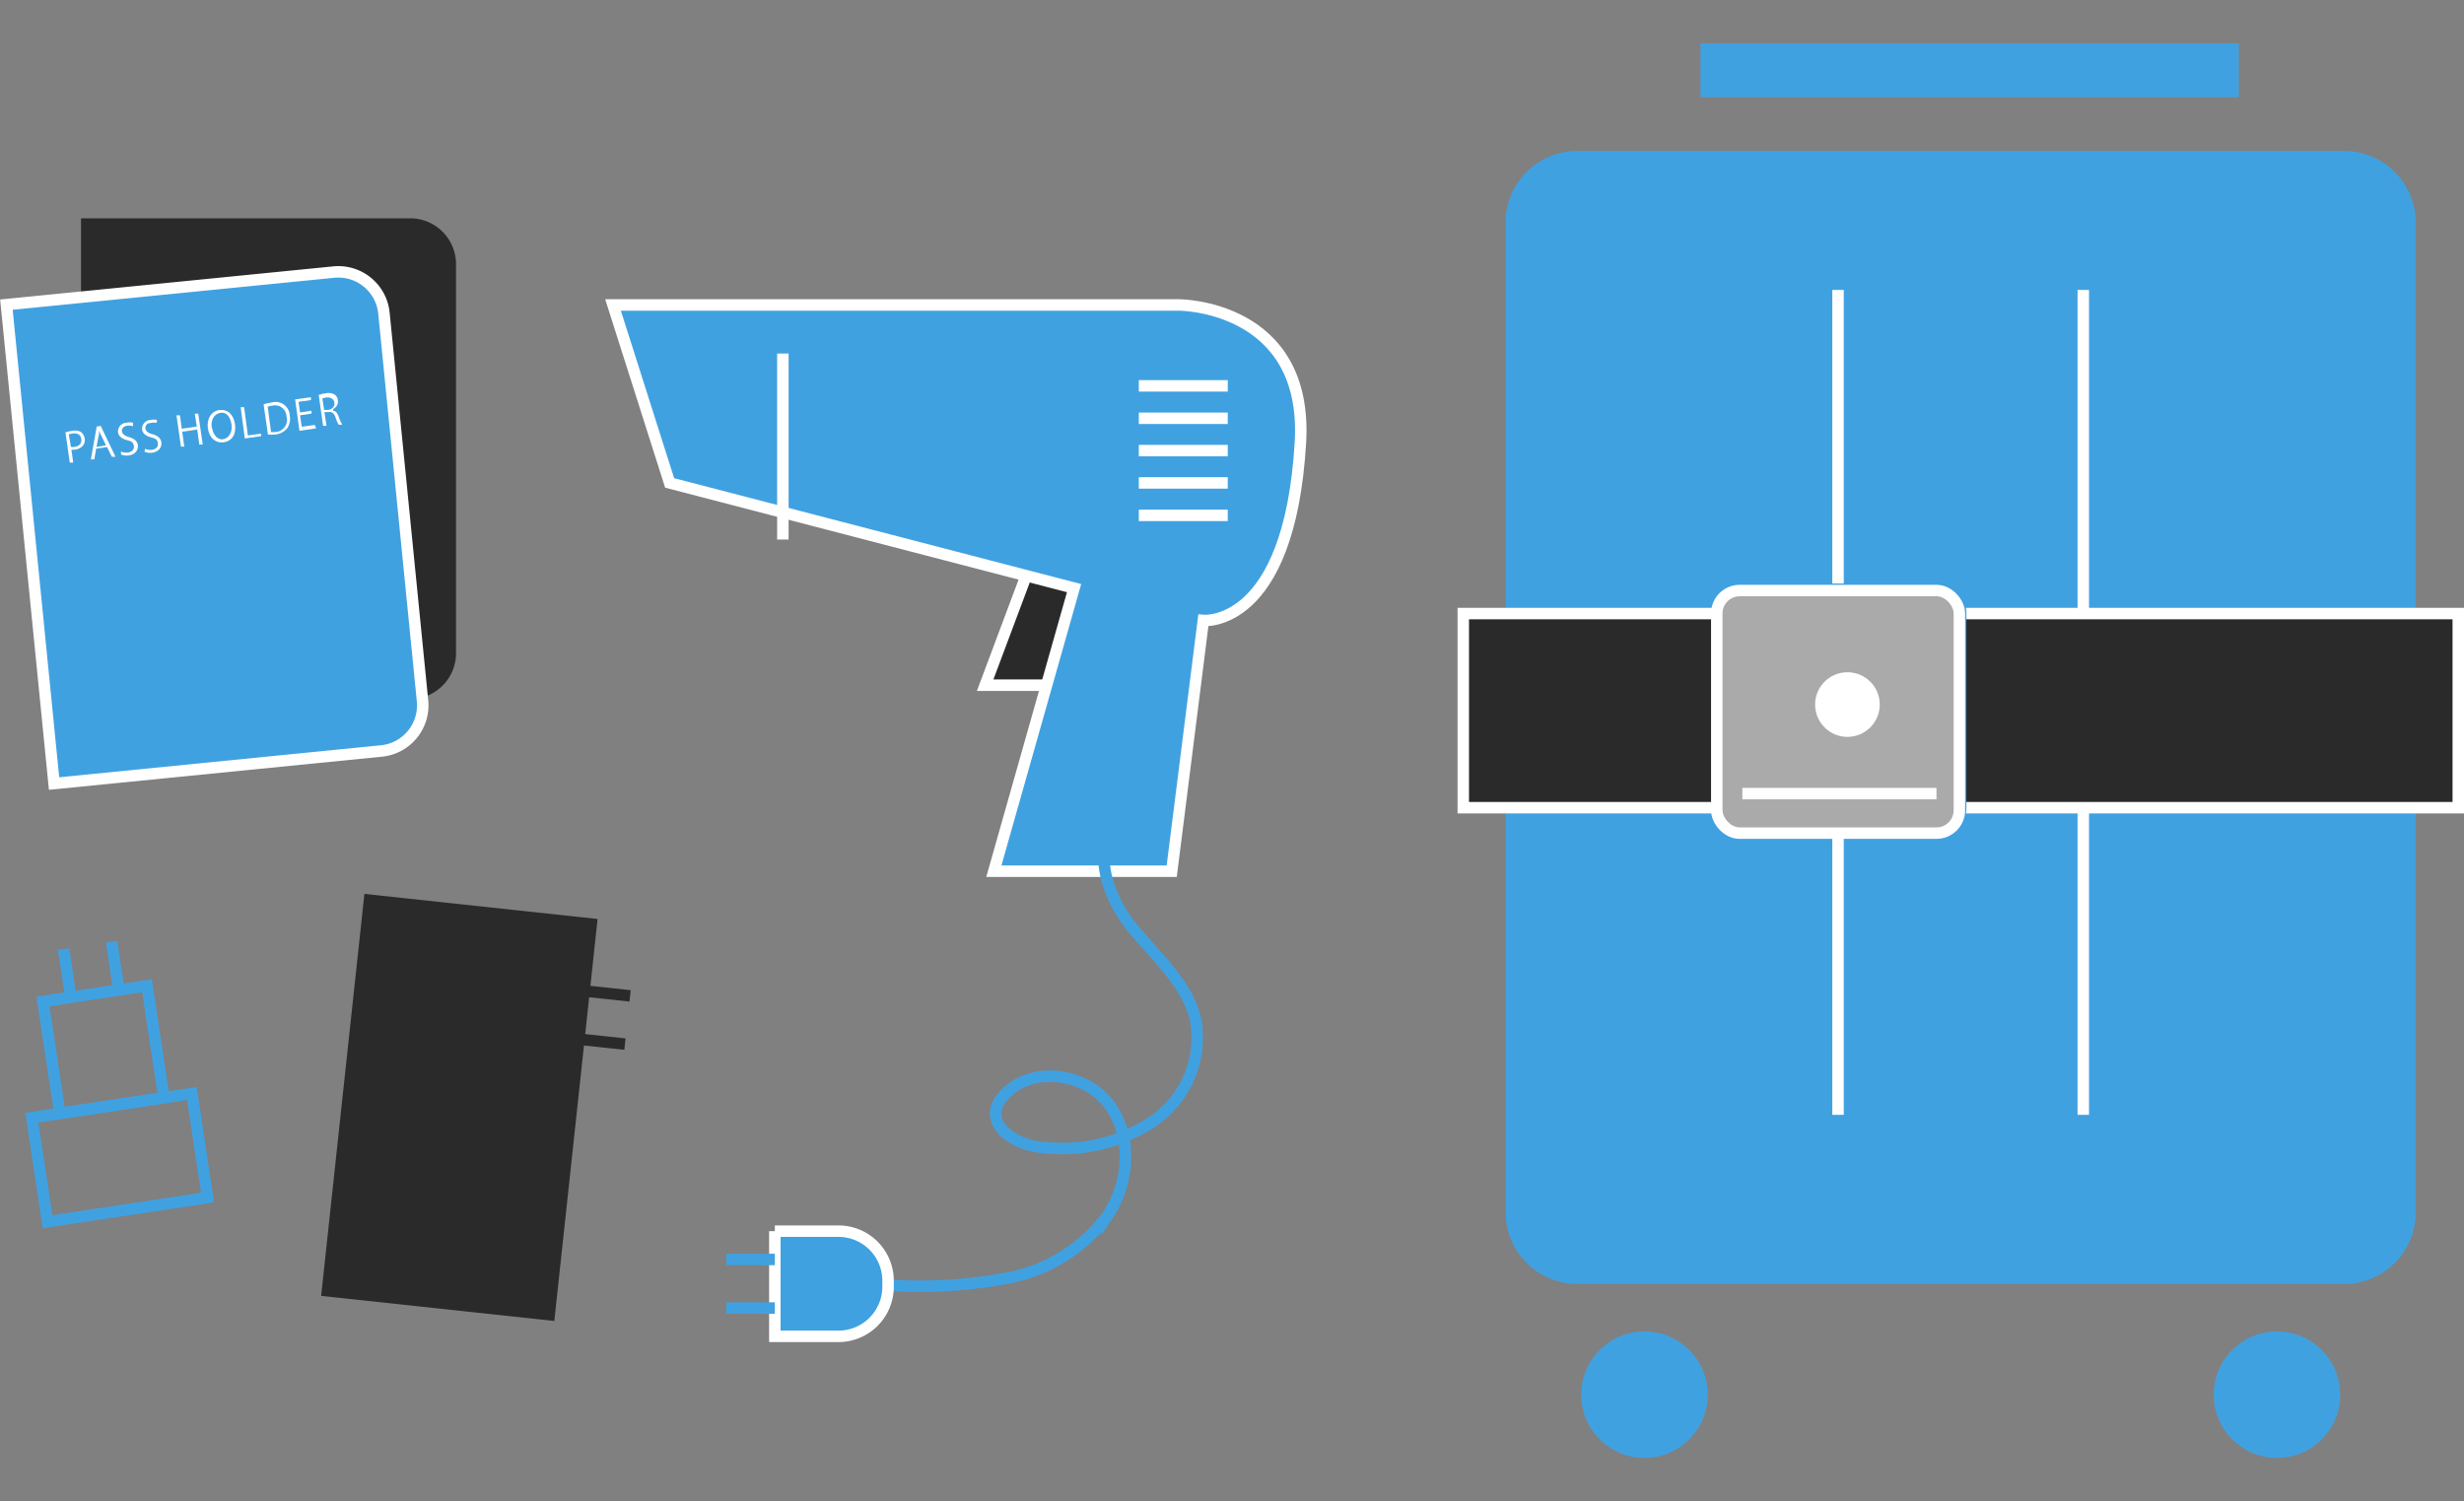 <svg viewBox="0 0 215 131" xmlns="http://www.w3.org/2000/svg"><rect x="0" y="0" width="215" height="131" fill="#808080" stroke="none"/><path d="m148.38 3.78h46.97v4.7h-46.97z" fill="#40a1e1" transform="matrix(-1 0 0 -1 343.73 12.26)"/><path d="m137.64 13.17h66.89a6.27 6.27 0 0 1 6.26 6.27v86.34a6.26 6.26 0 0 1 -6.26 6.26h-66.89a6.27 6.27 0 0 1 -6.27-6.26v-86.34a6.27 6.27 0 0 1 6.27-6.27z" fill="#40a1e1"/><path d="m181.78 97.28v-71.98" fill="none" stroke="#fff" stroke-miterlimit="10"/><path d="m160.38 97.28v-71.98" fill="none" stroke="#fff" stroke-miterlimit="10"/><circle cx="198.68" cy="121.7" fill="#40a1e1" r="5.52"/><circle cx="143.49" cy="121.7" fill="#40a1e1" r="5.52"/><path d="m127.68 53.54h86.82v16.94h-86.82z" fill="#2a2a2a" stroke="#fff" stroke-miterlimit="10"/><rect fill="#fff" height="21.17" rx="2" stroke="#40a1e1" stroke-miterlimit="10" width="21.17" x="149.91" y="51.42"/><rect fill="#aaa" height="21.17" rx="2" stroke="#fff" stroke-miterlimit="10" width="21.17" x="149.8" y="51.53"/><path d="m168.97 69.25h-16.94" fill="#40a1e1" stroke="#fff" stroke-miterlimit="10"/><circle cx="161.2" cy="61.48" fill="#fff" r="2.82"/><g stroke-miterlimit="10"><g stroke="#fff"><path d="m93.19 59.79h-7.23l4.23-11.29 7.06-.71z" fill="#2a2a2a"/><path d="m58.43 42.14 35.29 9.18-7 24.7h15.52l2.76-21.88s7.51.74 8.47-15.53c.7-12-10.59-12-10.59-12h-49.39z" fill="#40a1e1"/><path d="m99.37 33.67h7.76" fill="#40a1e1"/><path d="m99.37 36.5h7.76" fill="#40a1e1"/><path d="m99.37 39.32h7.76" fill="#40a1e1"/><path d="m99.37 42.14h7.76" fill="#40a1e1"/><path d="m99.37 44.97h7.76" fill="#40a1e1"/><path d="m68.31 30.85v16.23" fill="#40a1e1"/></g><path d="m97.6 71.44c-2.39 2.45-1.07 6.63 1.05 9.32s5 5 5.71 8.39a8.89 8.89 0 0 1 -3.77 8.71 14.37 14.37 0 0 1 -9.59 2.26c-2.07-.12-4.74-1.62-4-3.61a2.86 2.86 0 0 1 .57-.9c2.3-2.61 7-2.07 9.13.67s1.89 6.88-.05 9.78a14.09 14.09 0 0 1 -8.65 5.45 42.06 42.06 0 0 1 -10.4.65" fill="none" stroke="#40a1e1"/><path d="m67.61 107.43h5.55a4.33 4.33 0 0 1 4.33 4.33v.52a4.33 4.33 0 0 1 -4.33 4.33h-5.55a0 0 0 0 1 0 0v-9.18a0 0 0 0 1 0 0z" fill="#40a1e1" stroke="#fff"/><path d="m63.37 109.9h4.24" fill="none" stroke="#40a1e1"/><path d="m63.37 114.14h4.24" fill="none" stroke="#40a1e1"/><path d="m50.77 86.45 4.21.45" fill="none" stroke="#2a2a2a"/><path d="m50.32 90.66 4.21.45" fill="none" stroke="#2a2a2a"/></g><path d="m29.86 79.01h20.47v35.29h-20.47z" fill="#2a2a2a" transform="matrix(.994 .107 -.107 .994 10.57 -3.73)"/><path d="m3.37 96.41h14.12v9.18h-14.12z" fill="none" stroke="#40a1e1" stroke-miterlimit="10" transform="matrix(.989 -.149 .149 .989 -14.92 2.68)"/><path d="m4.42 86.64h9.18v9.88h-9.18z" fill="none" stroke="#40a1e1" stroke-miterlimit="10" transform="matrix(.989 -.149 .149 .989 -13.53 2.36)"/><path d="m6.18 87.01-.63-4.19" fill="none" stroke="#40a1e1" stroke-miterlimit="10"/><path d="m10.37 86.38-.63-4.19" fill="none" stroke="#40a1e1" stroke-miterlimit="10"/><path d="m7.07 19.05h28.72a4 4 0 0 1 4 4v33.95a4 4 0 0 1 -4 4h-28.72a0 0 0 0 1 0 0v-42a0 0 0 0 1 0 .05z" fill="#2a2a2a"/><path d="m2.55 24.87h28.71a4 4 0 0 1 4 4v34a4 4 0 0 1 -4 4h-28.71a0 0 0 0 1 0 0v-42a0 0 0 0 1 0 0z" fill="#40a1e1" stroke="#fff" stroke-miterlimit="10" transform="matrix(.995 -.099 .099 .995 -4.44 2.09)"/><g fill="#fff"><path d="m5.71 37.73a4 4 0 0 1 .61-.14c.88-.13 1 .43 1.07.65.09.64-.39.94-.88 1a1.34 1.34 0 0 1 -.28 0l.16 1.13h-.3zm.48 1.27a1.1 1.1 0 0 0 .3 0c.43-.06.66-.31.6-.7s-.36-.52-.73-.47a1.79 1.79 0 0 0 -.36.07z"/><path d="m10.08 39.86h-.32l-.42-.85-.95.14-.16.93h-.3l.51-2.86.35-.05zm-.83-1-.38-.78a5.12 5.12 0 0 1 -.22-.5c0 .17 0 .35-.06.53l-.17.89z"/><path d="m11.6 37.2a.87.87 0 0 0 -.5-.05c-.38.05-.49.3-.46.5s.22.38.61.49.73.31.78.7-.2.82-.79.9a1.3 1.3 0 0 1 -.68-.08v-.26a1.1 1.1 0 0 0 .61.09c.37-.06.55-.28.51-.58s-.21-.41-.58-.5-.75-.3-.8-.68a.76.76 0 0 1 .73-.84 1.21 1.21 0 0 1 .58 0z"/><path d="m13.65 36.91a.85.85 0 0 0 -.49 0c-.39 0-.5.3-.47.5s.22.38.61.48.73.32.78.71-.2.82-.79.9a1.3 1.3 0 0 1 -.68-.08l.05-.26a1.1 1.1 0 0 0 .61.09c.37-.06.55-.28.51-.58s-.21-.41-.58-.5-.75-.3-.8-.68a.76.76 0 0 1 .73-.84 1.2 1.2 0 0 1 .58 0z"/><path d="m17.69 38.79h-.3l-.18-1.31-1.31.19.18 1.3h-.29l-.39-2.73h.3l.16 1.17 1.31-.19-.17-1.12h.3z"/><path d="m20.5 37c.14 1-.34 1.51-1 1.6s-1.24-.37-1.36-1.22.31-1.51 1-1.6 1.24.36 1.36 1.22zm-2 .32c.09.59.47 1.11 1 1s.79-.67.7-1.29-.43-1.12-1-1-.81.68-.73 1.26z"/><path d="m22.79 38.06-1.43.2-.36-2.73h.3l.33 2.47 1.13-.16z"/><path d="m23 35.28a4 4 0 0 1 .68-.15 1.23 1.23 0 0 1 1.6 1.12 1.5 1.5 0 0 1 -.22 1.12 1.56 1.56 0 0 1 -1.08.55 4.68 4.68 0 0 1 -.6 0zm.65 2.42h.35a1.06 1.06 0 0 0 1-1.36 1 1 0 0 0 -1.24-.94 1.86 1.86 0 0 0 -.4.09z"/><path d="m27.58 37.38-1.45.21-.38-2.74 1.38-.19v.25l-1.08.15.13.93 1-.15v.25l-1 .15.15 1 1.14-.16z"/><path d="m29.07 35.84c.22 0 .37.22.48.51a3.87 3.87 0 0 0 .31.71h-.31a3 3 0 0 1 -.27-.63c-.13-.37-.31-.52-.63-.47h-.34l.18 1.2h-.3l-.38-2.7a3.06 3.06 0 0 1 .61-.14 1.09 1.09 0 0 1 .78.11.7.7 0 0 1 .28.48.74.74 0 0 1 -.41.78zm-.44-.07c.38-.06.6-.31.55-.64s-.38-.49-.71-.44a1.7 1.7 0 0 0 -.34.08l.15 1z"/></g></svg>